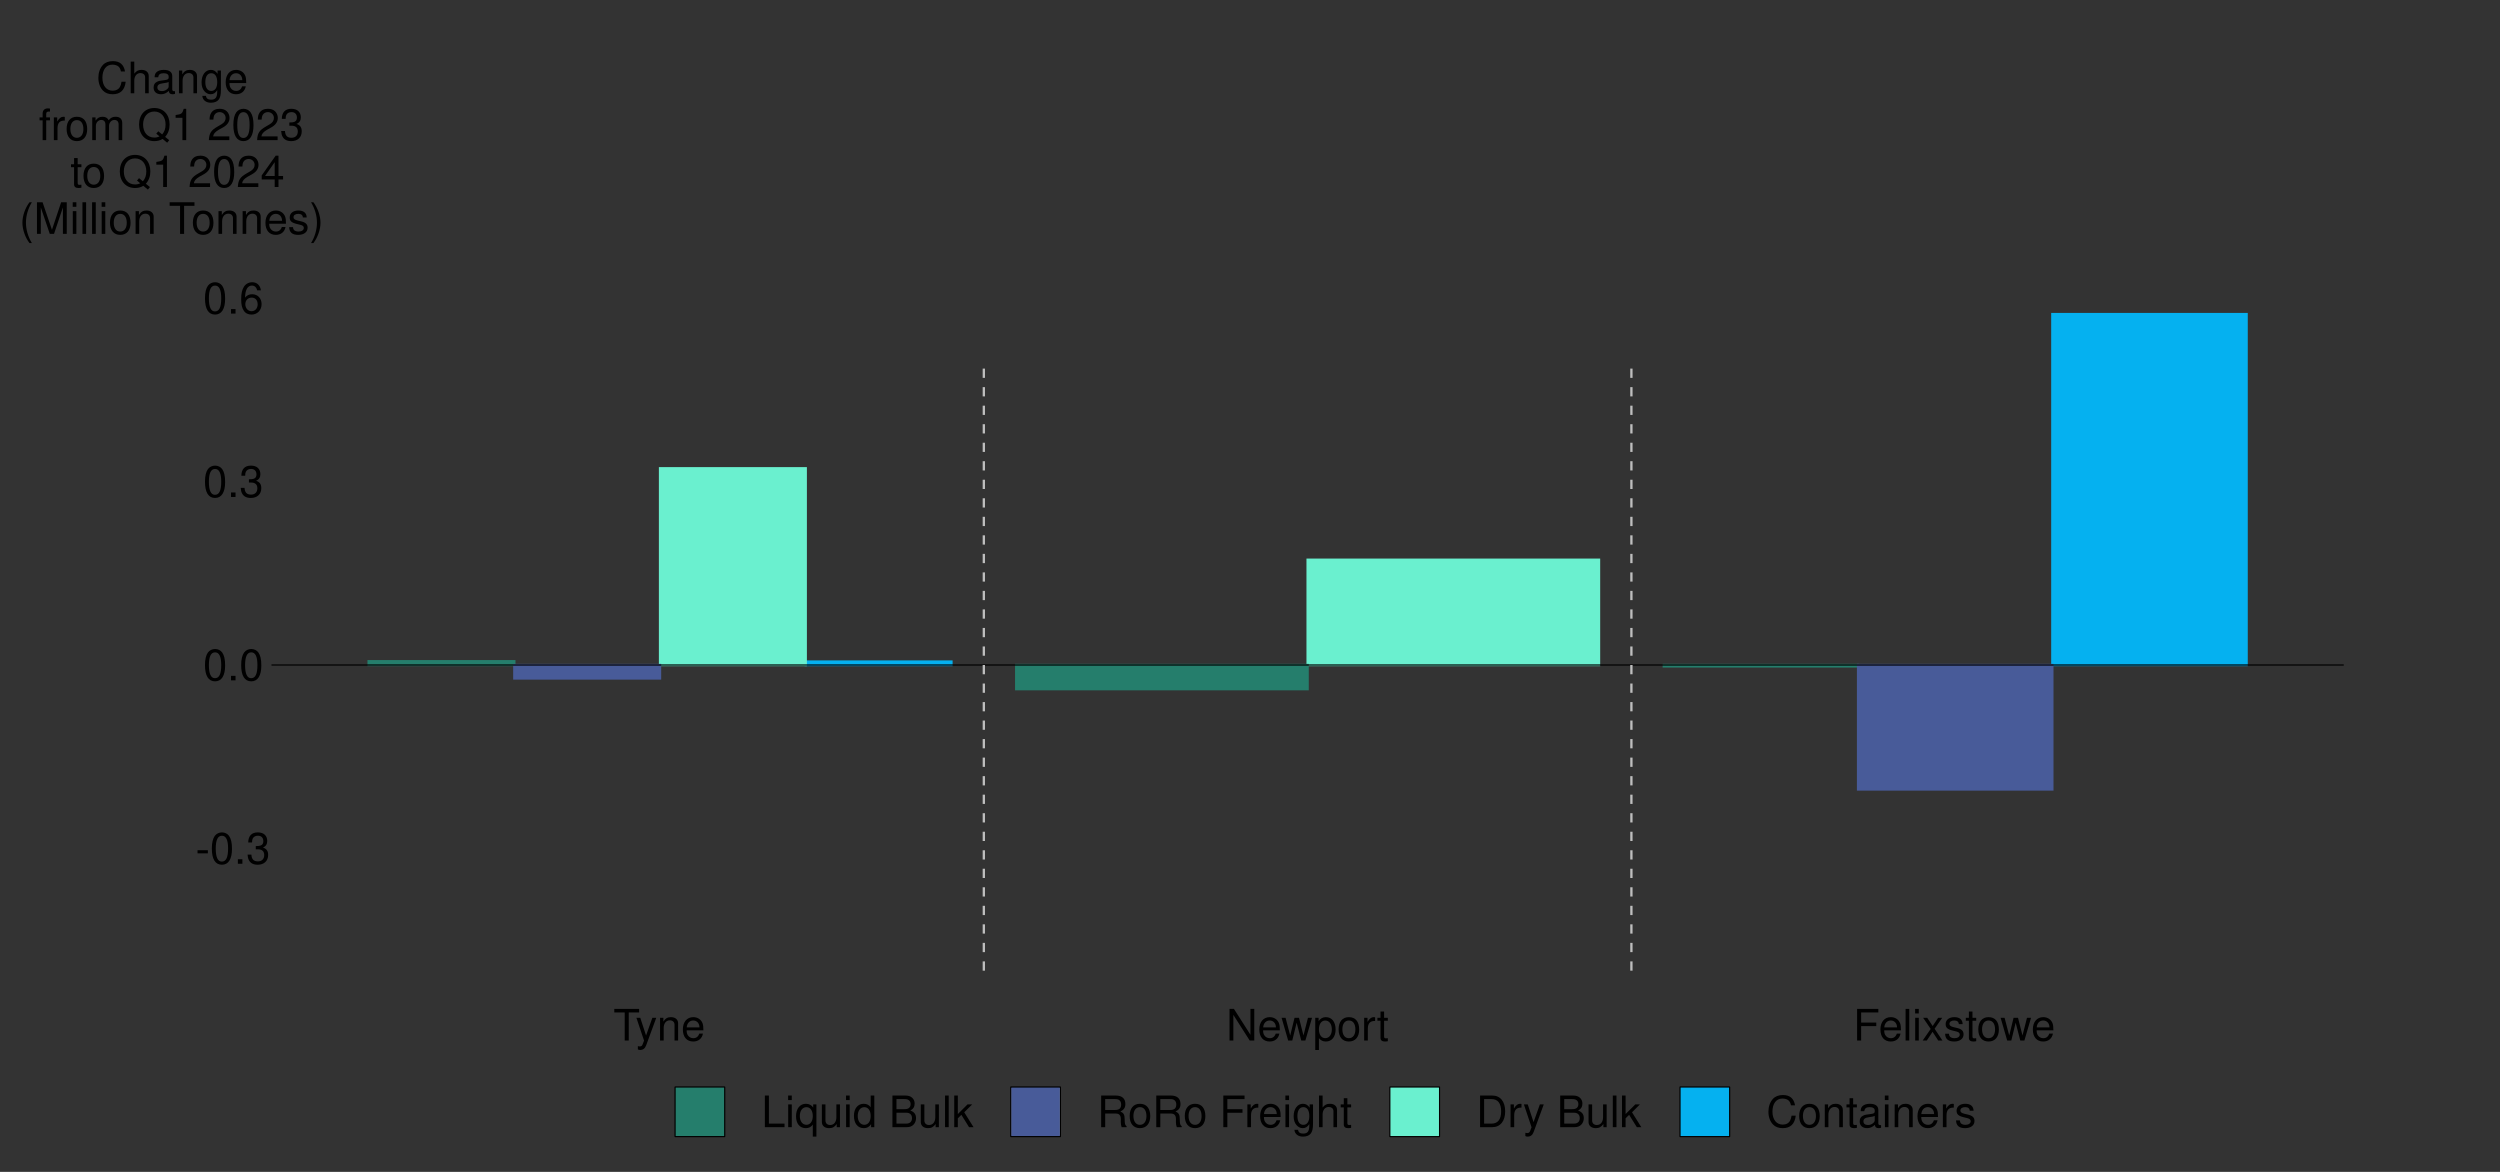 <?xml version="1.0" encoding="UTF-8"?>
<svg xmlns="http://www.w3.org/2000/svg" xmlns:xlink="http://www.w3.org/1999/xlink" width="1152pt" height="540pt" viewBox="0 0 1152 540" version="1.1">
<rect x="0" y="0" width="1152" height="540" fill="#333333" stroke="none"/>
<defs>
<g>
<symbol overflow="visible" id="glyph0-0">
<path style="stroke:none;" d=""/>
</symbol>
<symbol overflow="visible" id="glyph0-1">
<path style="stroke:none;" d="M 5.688 -6.234 L 0.922 -6.234 L 0.922 -4.797 L 5.688 -4.797 Z M 5.688 -6.234 "/>
</symbol>
<symbol overflow="visible" id="glyph0-2">
<path style="stroke:none;" d="M 5.5 -14.453 C 4.188 -14.453 2.984 -13.859 2.234 -12.875 C 1.312 -11.594 0.859 -9.688 0.859 -7 C 0.859 -2.125 2.453 0.453 5.5 0.453 C 8.5 0.453 10.141 -2.125 10.141 -6.875 C 10.141 -9.688 9.703 -11.562 8.766 -12.875 C 8.016 -13.875 6.844 -14.453 5.5 -14.453 Z M 5.5 -12.906 C 7.406 -12.906 8.344 -10.953 8.344 -7.047 C 8.344 -2.922 7.422 -1 5.453 -1 C 3.594 -1 2.656 -3 2.656 -6.984 C 2.656 -10.953 3.594 -12.906 5.5 -12.906 Z M 5.5 -12.906 "/>
</symbol>
<symbol overflow="visible" id="glyph0-3">
<path style="stroke:none;" d="M 3.812 -2.078 L 1.734 -2.078 L 1.734 0 L 3.812 0 Z M 3.812 -2.078 "/>
</symbol>
<symbol overflow="visible" id="glyph0-4">
<path style="stroke:none;" d="M 4.422 -6.656 L 5.375 -6.656 C 7.297 -6.656 8.312 -5.766 8.312 -4.016 C 8.312 -2.203 7.219 -1.094 5.406 -1.094 C 3.453 -1.094 2.516 -2.078 2.406 -4.203 L 0.641 -4.203 C 0.719 -3.047 0.922 -2.281 1.266 -1.641 C 2 -0.234 3.375 0.453 5.312 0.453 C 8.234 0.453 10.125 -1.297 10.125 -4.047 C 10.125 -5.875 9.422 -6.875 7.719 -7.484 C 9.047 -8.016 9.703 -9.016 9.703 -10.484 C 9.703 -12.953 8.078 -14.453 5.375 -14.453 C 2.516 -14.453 1 -12.859 0.938 -9.797 L 2.703 -9.797 C 2.719 -10.688 2.797 -11.188 3.016 -11.625 C 3.422 -12.438 4.297 -12.922 5.406 -12.922 C 6.953 -12.922 7.906 -11.984 7.906 -10.422 C 7.906 -9.406 7.547 -8.781 6.766 -8.438 C 6.281 -8.234 5.641 -8.156 4.422 -8.141 Z M 4.422 -6.656 "/>
</symbol>
<symbol overflow="visible" id="glyph0-5">
<path style="stroke:none;" d="M 9.953 -10.703 C 9.625 -13.062 8.094 -14.453 5.938 -14.453 C 4.375 -14.453 2.984 -13.703 2.141 -12.406 C 1.234 -10.984 0.859 -9.219 0.859 -6.594 C 0.859 -4.156 1.203 -2.625 2.062 -1.344 C 2.812 -0.156 4.062 0.453 5.625 0.453 C 8.312 0.453 10.266 -1.562 10.266 -4.375 C 10.266 -7.047 8.453 -8.922 5.922 -8.922 C 4.516 -8.922 3.422 -8.406 2.656 -7.344 C 2.688 -10.922 3.797 -12.906 5.812 -12.906 C 7.062 -12.906 7.922 -12.094 8.203 -10.703 Z M 5.703 -7.359 C 7.406 -7.359 8.453 -6.156 8.453 -4.234 C 8.453 -2.422 7.266 -1.094 5.641 -1.094 C 4 -1.094 2.766 -2.484 2.766 -4.312 C 2.766 -6.125 3.953 -7.359 5.703 -7.359 Z M 5.703 -7.359 "/>
</symbol>
<symbol overflow="visible" id="glyph0-6">
<path style="stroke:none;" d="M 7.078 -12.938 L 11.859 -12.938 L 11.859 -14.578 L 0.422 -14.578 L 0.422 -12.938 L 5.219 -12.938 L 5.219 0 L 7.078 0 Z M 7.078 -12.938 "/>
</symbol>
<symbol overflow="visible" id="glyph0-7">
<path style="stroke:none;" d="M 7.766 -10.484 L 4.859 -2.312 L 2.188 -10.484 L 0.406 -10.484 L 3.938 0.047 L 3.297 1.703 C 3.016 2.438 2.656 2.719 1.953 2.719 C 1.688 2.719 1.438 2.688 1.078 2.594 L 1.078 4.094 C 1.422 4.281 1.766 4.359 2.203 4.359 C 2.734 4.359 3.312 4.188 3.766 3.859 C 4.281 3.484 4.578 3.047 4.906 2.203 L 9.562 -10.484 Z M 7.766 -10.484 "/>
</symbol>
<symbol overflow="visible" id="glyph0-8">
<path style="stroke:none;" d="M 1.406 -10.484 L 1.406 0 L 3.078 0 L 3.078 -5.781 C 3.078 -7.922 4.203 -9.312 5.922 -9.312 C 7.234 -9.312 8.078 -8.516 8.078 -7.266 L 8.078 0 L 9.734 0 L 9.734 -7.922 C 9.734 -9.656 8.438 -10.781 6.422 -10.781 C 4.859 -10.781 3.859 -10.188 2.938 -8.719 L 2.938 -10.484 Z M 1.406 -10.484 "/>
</symbol>
<symbol overflow="visible" id="glyph0-9">
<path style="stroke:none;" d="M 10.266 -4.688 C 10.266 -6.281 10.141 -7.234 9.844 -8.016 C 9.156 -9.734 7.562 -10.781 5.594 -10.781 C 2.688 -10.781 0.797 -8.562 0.797 -5.094 C 0.797 -1.641 2.594 0.453 5.562 0.453 C 7.953 0.453 9.625 -0.906 10.047 -3.188 L 8.359 -3.188 C 7.906 -1.797 6.953 -1.078 5.625 -1.078 C 4.562 -1.078 3.656 -1.562 3.094 -2.438 C 2.703 -3.047 2.562 -3.641 2.547 -4.688 Z M 2.578 -6.047 C 2.719 -7.984 3.906 -9.234 5.578 -9.234 C 7.281 -9.234 8.453 -7.922 8.453 -6.047 Z M 2.578 -6.047 "/>
</symbol>
<symbol overflow="visible" id="glyph0-10">
<path style="stroke:none;" d="M 12.922 -14.578 L 11.156 -14.578 L 11.156 -2.656 L 3.547 -14.578 L 1.516 -14.578 L 1.516 0 L 3.281 0 L 3.281 -11.812 L 10.812 0 L 12.922 0 Z M 12.922 -14.578 "/>
</symbol>
<symbol overflow="visible" id="glyph0-11">
<path style="stroke:none;" d="M 11.078 0 L 14.156 -10.484 L 12.281 -10.484 L 10.203 -2.312 L 8.141 -10.484 L 6.094 -10.484 L 4.094 -2.312 L 1.953 -10.484 L 0.125 -10.484 L 3.156 0 L 5.047 0 L 7.062 -8.219 L 9.188 0 Z M 11.078 0 "/>
</symbol>
<symbol overflow="visible" id="glyph0-12">
<path style="stroke:none;" d="M 1.078 4.359 L 2.766 4.359 L 2.766 -1.094 C 3.641 -0.016 4.625 0.453 5.984 0.453 C 8.703 0.453 10.453 -1.719 10.453 -5.062 C 10.453 -8.578 8.734 -10.781 5.953 -10.781 C 4.547 -10.781 3.406 -10.141 2.625 -8.906 L 2.625 -10.484 L 1.078 -10.484 Z M 5.688 -9.219 C 7.516 -9.219 8.719 -7.594 8.719 -5.094 C 8.719 -2.719 7.5 -1.094 5.688 -1.094 C 3.906 -1.094 2.766 -2.703 2.766 -5.156 C 2.766 -7.625 3.906 -9.219 5.688 -9.219 Z M 5.688 -9.219 "/>
</symbol>
<symbol overflow="visible" id="glyph0-13">
<path style="stroke:none;" d="M 5.438 -10.781 C 2.484 -10.781 0.719 -8.688 0.719 -5.156 C 0.719 -1.625 2.484 0.453 5.453 0.453 C 8.422 0.453 10.203 -1.641 10.203 -5.078 C 10.203 -8.719 8.484 -10.781 5.438 -10.781 Z M 5.453 -9.234 C 7.344 -9.234 8.453 -7.703 8.453 -5.094 C 8.453 -2.625 7.297 -1.078 5.453 -1.078 C 3.594 -1.078 2.453 -2.625 2.453 -5.156 C 2.453 -7.703 3.594 -9.234 5.453 -9.234 Z M 5.453 -9.234 "/>
</symbol>
<symbol overflow="visible" id="glyph0-14">
<path style="stroke:none;" d="M 1.375 -10.484 L 1.375 0 L 3.062 0 L 3.062 -5.438 C 3.078 -7.953 4.125 -9.078 6.422 -9.016 L 6.422 -10.719 C 6.141 -10.766 5.984 -10.781 5.781 -10.781 C 4.703 -10.781 3.875 -10.141 2.922 -8.578 L 2.922 -10.484 Z M 1.375 -10.484 "/>
</symbol>
<symbol overflow="visible" id="glyph0-15">
<path style="stroke:none;" d="M 5.078 -10.484 L 3.359 -10.484 L 3.359 -13.359 L 1.703 -13.359 L 1.703 -10.484 L 0.281 -10.484 L 0.281 -9.125 L 1.703 -9.125 L 1.703 -1.203 C 1.703 -0.125 2.422 0.453 3.719 0.453 C 4.156 0.453 4.516 0.422 5.078 0.312 L 5.078 -1.078 C 4.844 -1.016 4.625 -1 4.281 -1 C 3.562 -1 3.359 -1.203 3.359 -1.938 L 3.359 -9.125 L 5.078 -9.125 Z M 5.078 -10.484 "/>
</symbol>
<symbol overflow="visible" id="glyph0-16">
<path style="stroke:none;" d="M 3.656 -6.641 L 10.625 -6.641 L 10.625 -8.281 L 3.656 -8.281 L 3.656 -12.938 L 11.578 -12.938 L 11.578 -14.578 L 1.797 -14.578 L 1.797 0 L 3.656 0 Z M 3.656 -6.641 "/>
</symbol>
<symbol overflow="visible" id="glyph0-17">
<path style="stroke:none;" d="M 3.047 -14.578 L 1.359 -14.578 L 1.359 0 L 3.047 0 Z M 3.047 -14.578 "/>
</symbol>
<symbol overflow="visible" id="glyph0-18">
<path style="stroke:none;" d="M 3 -10.484 L 1.344 -10.484 L 1.344 0 L 3 0 Z M 3 -14.578 L 1.312 -14.578 L 1.312 -12.484 L 3 -12.484 Z M 3 -14.578 "/>
</symbol>
<symbol overflow="visible" id="glyph0-19">
<path style="stroke:none;" d="M 5.844 -5.422 L 9.359 -10.484 L 7.484 -10.484 L 4.953 -6.688 L 2.438 -10.484 L 0.547 -10.484 L 4.047 -5.344 L 0.344 0 L 2.234 0 L 4.906 -4.016 L 7.516 0 L 9.453 0 Z M 5.844 -5.422 "/>
</symbol>
<symbol overflow="visible" id="glyph0-20">
<path style="stroke:none;" d="M 8.766 -7.562 C 8.734 -9.625 7.375 -10.781 4.953 -10.781 C 2.516 -10.781 0.938 -9.516 0.938 -7.578 C 0.938 -5.938 1.781 -5.156 4.266 -4.562 L 5.812 -4.188 C 6.984 -3.906 7.438 -3.484 7.438 -2.734 C 7.438 -1.734 6.453 -1.078 5 -1.078 C 4.094 -1.078 3.344 -1.344 2.922 -1.781 C 2.656 -2.078 2.547 -2.375 2.438 -3.125 L 0.688 -3.125 C 0.766 -0.703 2.125 0.453 4.859 0.453 C 7.5 0.453 9.188 -0.844 9.188 -2.859 C 9.188 -4.422 8.297 -5.281 6.219 -5.781 L 4.625 -6.156 C 3.266 -6.484 2.688 -6.922 2.688 -7.656 C 2.688 -8.641 3.547 -9.234 4.906 -9.234 C 6.234 -9.234 6.953 -8.656 7 -7.562 Z M 8.766 -7.562 "/>
</symbol>
<symbol overflow="visible" id="glyph0-21">
<path style="stroke:none;" d="M 13.234 -10.062 C 12.656 -13.266 10.812 -14.812 7.625 -14.812 C 5.656 -14.812 4.078 -14.203 3 -13 C 1.688 -11.562 0.953 -9.484 0.953 -7.125 C 0.953 -4.719 1.703 -2.656 3.062 -1.234 C 4.203 -0.078 5.641 0.453 7.547 0.453 C 11.094 0.453 13.094 -1.453 13.547 -5.312 L 11.625 -5.312 C 11.453 -4.312 11.266 -3.641 10.953 -3.062 C 10.359 -1.859 9.125 -1.188 7.562 -1.188 C 4.656 -1.188 2.812 -3.5 2.812 -7.141 C 2.812 -10.875 4.562 -13.188 7.406 -13.188 C 8.578 -13.188 9.688 -12.844 10.281 -12.266 C 10.812 -11.766 11.125 -11.156 11.344 -10.062 Z M 13.234 -10.062 "/>
</symbol>
<symbol overflow="visible" id="glyph0-22">
<path style="stroke:none;" d="M 1.406 -14.578 L 1.406 0 L 3.062 0 L 3.062 -5.781 C 3.062 -7.922 4.188 -9.312 5.906 -9.312 C 6.453 -9.312 6.984 -9.156 7.375 -8.859 C 7.859 -8.5 8.062 -8 8.062 -7.266 L 8.062 0 L 9.719 0 L 9.719 -7.922 C 9.719 -9.688 8.453 -10.781 6.422 -10.781 C 4.938 -10.781 4.047 -10.312 3.062 -9.047 L 3.062 -14.578 Z M 1.406 -14.578 "/>
</symbol>
<symbol overflow="visible" id="glyph0-23">
<path style="stroke:none;" d="M 10.703 -0.984 C 10.516 -0.938 10.438 -0.938 10.344 -0.938 C 9.766 -0.938 9.438 -1.234 9.438 -1.766 L 9.438 -7.922 C 9.438 -9.781 8.078 -10.781 5.5 -10.781 C 3.953 -10.781 2.734 -10.344 2.016 -9.562 C 1.547 -9.016 1.344 -8.422 1.297 -7.375 L 2.984 -7.375 C 3.125 -8.656 3.875 -9.234 5.438 -9.234 C 6.953 -9.234 7.781 -8.688 7.781 -7.688 L 7.781 -7.234 C 7.766 -6.516 7.406 -6.266 6.047 -6.078 C 3.688 -5.781 3.312 -5.703 2.688 -5.438 C 1.453 -4.922 0.844 -4 0.844 -2.641 C 0.844 -0.734 2.156 0.453 4.281 0.453 C 5.594 0.453 6.656 0 7.844 -1.078 C 7.953 0 8.484 0.453 9.562 0.453 C 9.922 0.453 10.141 0.422 10.703 0.281 Z M 7.781 -3.297 C 7.781 -2.734 7.625 -2.406 7.125 -1.938 C 6.438 -1.312 5.625 -1 4.641 -1 C 3.344 -1 2.578 -1.625 2.578 -2.688 C 2.578 -3.781 3.297 -4.344 5.094 -4.594 C 6.875 -4.844 7.219 -4.922 7.781 -5.188 Z M 7.781 -3.297 "/>
</symbol>
<symbol overflow="visible" id="glyph0-24">
<path style="stroke:none;" d="M 8.078 -10.484 L 8.078 -8.953 C 7.234 -10.219 6.312 -10.781 5 -10.781 C 2.453 -10.781 0.703 -8.422 0.703 -5.062 C 0.703 -3.297 1.125 -2.016 2.016 -0.953 C 2.797 -0.047 3.797 0.453 4.875 0.453 C 6.141 0.453 7.047 -0.094 7.922 -1.422 L 7.922 -0.875 C 7.922 1.922 7.141 2.953 5.062 2.953 C 3.641 2.953 2.906 2.406 2.734 1.203 L 1.047 1.203 C 1.203 3.141 2.734 4.359 5.016 4.359 C 6.562 4.359 7.844 3.859 8.516 3.016 C 9.312 2.047 9.625 0.734 9.625 -1.719 L 9.625 -10.484 Z M 5.156 -9.234 C 6.922 -9.234 7.922 -7.766 7.922 -5.094 C 7.922 -2.562 6.906 -1.078 5.156 -1.078 C 3.438 -1.078 2.438 -2.578 2.438 -5.156 C 2.438 -7.719 3.438 -9.234 5.156 -9.234 Z M 5.156 -9.234 "/>
</symbol>
<symbol overflow="visible" id="glyph0-25">
<path style="stroke:none;" d="M 5.156 -10.484 L 3.422 -10.484 L 3.422 -12.125 C 3.422 -12.812 3.797 -13.188 4.578 -13.188 C 4.719 -13.188 4.781 -13.188 5.156 -13.156 L 5.156 -14.547 C 4.781 -14.625 4.562 -14.641 4.219 -14.641 C 2.688 -14.641 1.766 -13.766 1.766 -12.266 L 1.766 -10.484 L 0.359 -10.484 L 0.359 -9.125 L 1.766 -9.125 L 1.766 0 L 3.422 0 L 3.422 -9.125 L 5.156 -9.125 Z M 5.156 -10.484 "/>
</symbol>
<symbol overflow="visible" id="glyph0-26">
<path style="stroke:none;" d="M 1.406 -10.484 L 1.406 0 L 3.078 0 L 3.078 -6.578 C 3.078 -8.094 4.188 -9.312 5.547 -9.312 C 6.781 -9.312 7.484 -8.562 7.484 -7.219 L 7.484 0 L 9.156 0 L 9.156 -6.578 C 9.156 -8.094 10.266 -9.312 11.625 -9.312 C 12.844 -9.312 13.562 -8.547 13.562 -7.219 L 13.562 0 L 15.234 0 L 15.234 -7.859 C 15.234 -9.734 14.156 -10.781 12.203 -10.781 C 10.797 -10.781 9.953 -10.359 8.984 -9.188 C 8.359 -10.297 7.516 -10.781 6.156 -10.781 C 4.766 -10.781 3.812 -10.266 2.938 -9 L 2.938 -10.484 Z M 1.406 -10.484 "/>
</symbol>
<symbol overflow="visible" id="glyph0-27">
<path style="stroke:none;" d=""/>
</symbol>
<symbol overflow="visible" id="glyph0-28">
<path style="stroke:none;" d="M 14.656 0.016 L 12.781 -1.516 C 14.156 -3.047 14.844 -4.906 14.844 -7.219 C 14.844 -11.766 12 -14.812 7.797 -14.812 C 3.578 -14.812 0.766 -11.766 0.766 -7.188 C 0.766 -2.625 3.578 0.453 7.797 0.453 C 9.266 0.453 10.438 0.141 11.625 -0.562 L 13.719 1.188 Z M 9.625 -4.094 L 8.703 -2.984 L 10.188 -1.734 C 9.312 -1.312 8.656 -1.188 7.781 -1.188 C 4.688 -1.188 2.625 -3.578 2.625 -7.188 C 2.625 -10.781 4.688 -13.188 7.797 -13.188 C 10.906 -13.188 12.984 -10.781 12.984 -7.203 C 12.984 -5.297 12.484 -3.859 11.406 -2.641 Z M 9.625 -4.094 "/>
</symbol>
<symbol overflow="visible" id="glyph0-29">
<path style="stroke:none;" d="M 5.188 -10.297 L 5.188 0 L 6.938 0 L 6.938 -14.453 L 5.781 -14.453 C 5.156 -12.234 4.766 -11.938 2.047 -11.578 L 2.047 -10.297 Z M 5.188 -10.297 "/>
</symbol>
<symbol overflow="visible" id="glyph0-30">
<path style="stroke:none;" d="M 10.125 -1.734 L 2.656 -1.734 C 2.844 -2.938 3.484 -3.703 5.219 -4.766 L 7.219 -5.875 C 9.203 -6.984 10.219 -8.453 10.219 -10.234 C 10.219 -11.438 9.734 -12.562 8.906 -13.344 C 8.062 -14.094 7.016 -14.453 5.688 -14.453 C 3.875 -14.453 2.547 -13.812 1.766 -12.578 C 1.266 -11.812 1.047 -10.922 1 -9.453 L 2.766 -9.453 C 2.812 -10.438 2.938 -11.016 3.188 -11.5 C 3.641 -12.375 4.562 -12.922 5.625 -12.922 C 7.219 -12.922 8.422 -11.766 8.422 -10.203 C 8.422 -9.047 7.766 -8.047 6.5 -7.312 L 4.656 -6.234 C 1.703 -4.547 0.844 -3.188 0.688 -0.016 L 10.125 -0.016 Z M 10.125 -1.734 "/>
</symbol>
<symbol overflow="visible" id="glyph0-31">
<path style="stroke:none;" d="M 6.547 -3.5 L 6.547 0 L 8.297 0 L 8.297 -3.5 L 10.406 -3.5 L 10.406 -5.078 L 8.297 -5.078 L 8.297 -14.453 L 7 -14.453 L 0.562 -5.359 L 0.562 -3.5 Z M 6.547 -5.078 L 2.094 -5.078 L 6.547 -11.453 Z M 6.547 -5.078 "/>
</symbol>
<symbol overflow="visible" id="glyph0-32">
<path style="stroke:none;" d="M 4.719 -14.578 C 2.719 -11.953 1.453 -8.312 1.453 -5.188 C 1.453 -2.016 2.719 1.625 4.719 4.234 L 5.812 4.234 C 4.062 1.375 3.078 -1.984 3.078 -5.188 C 3.078 -8.359 4.062 -11.734 5.812 -14.578 Z M 4.719 -14.578 "/>
</symbol>
<symbol overflow="visible" id="glyph0-33">
<path style="stroke:none;" d="M 9.359 0 L 13.453 -12.219 L 13.453 0 L 15.219 0 L 15.219 -14.578 L 12.641 -14.578 L 8.406 -1.875 L 4.078 -14.578 L 1.5 -14.578 L 1.5 0 L 3.266 0 L 3.266 -12.219 L 7.406 0 Z M 9.359 0 "/>
</symbol>
<symbol overflow="visible" id="glyph0-34">
<path style="stroke:none;" d="M 1.859 4.234 C 3.859 1.625 5.125 -2.016 5.125 -5.156 C 5.125 -8.312 3.859 -11.953 1.859 -14.578 L 0.766 -14.578 C 2.516 -11.719 3.5 -8.359 3.5 -5.156 C 3.5 -1.984 2.516 1.406 0.766 4.234 Z M 1.859 4.234 "/>
</symbol>
<symbol overflow="visible" id="glyph0-35">
<path style="stroke:none;" d="M 3.453 -14.578 L 1.594 -14.578 L 1.594 0 L 10.656 0 L 10.656 -1.641 L 3.453 -1.641 Z M 3.453 -14.578 "/>
</symbol>
<symbol overflow="visible" id="glyph0-36">
<path style="stroke:none;" d="M 9.906 4.359 L 9.906 -10.484 L 8.422 -10.484 L 8.422 -9.078 C 7.641 -10.188 6.453 -10.781 5.078 -10.781 C 2.312 -10.781 0.516 -8.516 0.516 -5.047 C 0.516 -1.641 2.219 0.453 5 0.453 C 6.453 0.453 7.453 -0.062 8.234 -1.203 L 8.234 4.359 Z M 5.312 -9.219 C 7.094 -9.219 8.234 -7.641 8.234 -5.094 C 8.234 -2.703 7.078 -1.094 5.312 -1.094 C 3.484 -1.094 2.266 -2.719 2.266 -5.156 C 2.266 -7.594 3.484 -9.219 5.312 -9.219 Z M 5.312 -9.219 "/>
</symbol>
<symbol overflow="visible" id="glyph0-37">
<path style="stroke:none;" d="M 9.641 0 L 9.641 -10.484 L 7.984 -10.484 L 7.984 -4.547 C 7.984 -2.406 6.859 -1 5.125 -1 C 3.797 -1 2.953 -1.797 2.953 -3.062 L 2.953 -10.484 L 1.297 -10.484 L 1.297 -2.406 C 1.297 -0.656 2.594 0.453 4.641 0.453 C 6.188 0.453 7.156 -0.078 8.141 -1.453 L 8.141 0 Z M 9.641 0 "/>
</symbol>
<symbol overflow="visible" id="glyph0-38">
<path style="stroke:none;" d="M 9.906 -14.578 L 8.234 -14.578 L 8.234 -9.156 C 7.547 -10.219 6.422 -10.781 5.016 -10.781 C 2.297 -10.781 0.516 -8.594 0.516 -5.266 C 0.516 -1.719 2.234 0.453 5.078 0.453 C 6.516 0.453 7.516 -0.078 8.422 -1.375 L 8.422 0 L 9.906 0 Z M 5.297 -9.219 C 7.094 -9.219 8.234 -7.641 8.234 -5.125 C 8.234 -2.703 7.078 -1.094 5.312 -1.094 C 3.484 -1.094 2.266 -2.719 2.266 -5.156 C 2.266 -7.594 3.484 -9.219 5.297 -9.219 Z M 5.297 -9.219 "/>
</symbol>
<symbol overflow="visible" id="glyph0-39">
<path style="stroke:none;" d="M 1.578 0 L 8.156 0 C 9.547 0 10.562 -0.375 11.344 -1.219 C 12.062 -1.984 12.453 -3.016 12.453 -4.156 C 12.453 -5.922 11.656 -6.984 9.797 -7.703 C 11.141 -8.312 11.812 -9.375 11.812 -10.875 C 11.812 -11.953 11.422 -12.875 10.656 -13.562 C 9.875 -14.266 8.906 -14.578 7.5 -14.578 L 1.578 -14.578 Z M 3.438 -8.297 L 3.438 -12.938 L 7.047 -12.938 C 8.078 -12.938 8.656 -12.797 9.156 -12.422 C 9.688 -12.016 9.953 -11.422 9.953 -10.625 C 9.953 -9.812 9.688 -9.219 9.156 -8.812 C 8.656 -8.438 8.078 -8.297 7.047 -8.297 Z M 3.438 -1.641 L 3.438 -6.656 L 7.984 -6.656 C 9.625 -6.656 10.594 -5.719 10.594 -4.141 C 10.594 -2.578 9.625 -1.641 7.984 -1.641 Z M 3.438 -1.641 "/>
</symbol>
<symbol overflow="visible" id="glyph0-40">
<path style="stroke:none;" d="M 2.812 -14.578 L 1.156 -14.578 L 1.156 0 L 2.812 0 L 2.812 -4.078 L 4.438 -5.688 L 7.984 0 L 10.047 0 L 5.766 -6.859 L 9.406 -10.484 L 7.266 -10.484 L 2.812 -6.047 Z M 2.812 -14.578 "/>
</symbol>
<symbol overflow="visible" id="glyph0-41">
<path style="stroke:none;" d="M 3.719 -6.281 L 8.516 -6.281 C 10.188 -6.281 10.922 -5.484 10.922 -3.688 L 10.906 -2.375 C 10.906 -1.484 11.062 -0.594 11.312 0 L 13.578 0 L 13.578 -0.453 C 12.875 -0.938 12.734 -1.453 12.703 -3.406 C 12.688 -5.797 12.297 -6.516 10.719 -7.203 C 12.359 -8.016 13.016 -9 13.016 -10.688 C 13.016 -13.203 11.453 -14.578 8.578 -14.578 L 1.859 -14.578 L 1.859 0 L 3.719 0 Z M 3.719 -7.922 L 3.719 -12.938 L 8.219 -12.938 C 9.266 -12.938 9.859 -12.781 10.312 -12.375 C 10.812 -11.953 11.078 -11.297 11.078 -10.438 C 11.078 -8.703 10.203 -7.922 8.219 -7.922 Z M 3.719 -7.922 "/>
</symbol>
<symbol overflow="visible" id="glyph0-42">
<path style="stroke:none;" d="M 1.781 0 L 7.406 0 C 11.078 0 13.344 -2.766 13.344 -7.297 C 13.344 -11.812 11.094 -14.578 7.406 -14.578 L 1.781 -14.578 Z M 3.641 -1.641 L 3.641 -12.938 L 7.078 -12.938 C 9.953 -12.938 11.484 -11 11.484 -7.281 C 11.484 -3.578 9.953 -1.641 7.078 -1.641 Z M 3.641 -1.641 "/>
</symbol>
</g>
<clipPath id="clip1">
  <path d="M 125.098 306 L 1080 306 L 1080 307 L 125.098 307 Z M 125.098 306 "/>
</clipPath>
</defs>
<g id="surface6998">
<path style="fill-rule:nonzero;fill:rgb(1.961%,69.412%,94.118%);fill-opacity:1;stroke-width:1.067;stroke-linecap:butt;stroke-linejoin:miter;stroke:rgb(1.961%,69.412%,94.118%);stroke-opacity:1;stroke-miterlimit:10;" d="M 945.719 306.43 L 1035.242 306.43 L 1035.242 144.727 L 945.719 144.727 Z M 945.719 306.43 "/>
<path style="fill-rule:nonzero;fill:rgb(1.961%,69.412%,94.118%);fill-opacity:1;stroke-width:1.067;stroke-linecap:butt;stroke-linejoin:miter;stroke:rgb(1.961%,69.412%,94.118%);stroke-opacity:1;stroke-miterlimit:10;" d="M 371.285 306.43 L 438.426 306.43 L 438.426 304.848 L 371.285 304.848 Z M 371.285 306.43 "/>
<path style="fill-rule:nonzero;fill:rgb(41.569%,94.118%,81.176%);fill-opacity:1;stroke-width:1.067;stroke-linecap:butt;stroke-linejoin:miter;stroke:rgb(41.569%,94.118%,81.176%);stroke-opacity:1;stroke-miterlimit:10;" d="M 602.551 306.43 L 736.832 306.43 L 736.832 257.918 L 602.551 257.918 Z M 602.551 306.43 "/>
<path style="fill-rule:nonzero;fill:rgb(41.569%,94.118%,81.176%);fill-opacity:1;stroke-width:1.067;stroke-linecap:butt;stroke-linejoin:miter;stroke:rgb(41.569%,94.118%,81.176%);stroke-opacity:1;stroke-miterlimit:10;" d="M 304.145 306.43 L 371.285 306.43 L 371.285 215.777 L 304.145 215.777 Z M 304.145 306.43 "/>
<path style="fill-rule:nonzero;fill:rgb(14.51%,49.412%,42.353%);fill-opacity:1;stroke-width:1.067;stroke-linecap:butt;stroke-linejoin:miter;stroke:rgb(14.51%,49.412%,42.353%);stroke-opacity:1;stroke-miterlimit:10;" d="M 766.672 307.074 L 856.195 307.074 L 856.195 306.43 L 766.672 306.43 Z M 766.672 307.074 "/>
<path style="fill-rule:nonzero;fill:rgb(14.51%,49.412%,42.353%);fill-opacity:1;stroke-width:1.067;stroke-linecap:butt;stroke-linejoin:miter;stroke:rgb(14.51%,49.412%,42.353%);stroke-opacity:1;stroke-miterlimit:10;" d="M 468.266 317.57 L 602.547 317.57 L 602.547 306.434 L 468.266 306.434 Z M 468.266 317.57 "/>
<path style="fill-rule:nonzero;fill:rgb(14.51%,49.412%,42.353%);fill-opacity:1;stroke-width:1.067;stroke-linecap:butt;stroke-linejoin:miter;stroke:rgb(14.51%,49.412%,42.353%);stroke-opacity:1;stroke-miterlimit:10;" d="M 169.859 306.43 L 237 306.43 L 237 304.688 L 169.859 304.688 Z M 169.859 306.43 "/>
<path style="fill-rule:nonzero;fill:rgb(28.235%,35.686%,60%);fill-opacity:1;stroke-width:1.067;stroke-linecap:butt;stroke-linejoin:miter;stroke:rgb(28.235%,35.686%,60%);stroke-opacity:1;stroke-miterlimit:10;" d="M 856.195 363.793 L 945.719 363.793 L 945.719 306.434 L 856.195 306.434 Z M 856.195 363.793 "/>
<path style="fill-rule:nonzero;fill:rgb(28.235%,35.686%,60%);fill-opacity:1;stroke-width:1.067;stroke-linecap:butt;stroke-linejoin:miter;stroke:rgb(28.235%,35.686%,60%);stroke-opacity:1;stroke-miterlimit:10;" d="M 237 312.641 L 304.141 312.641 L 304.141 306.434 L 237 306.434 Z M 237 312.641 "/>
<g clip-path="url(#clip1)" clip-rule="nonzero">
<path style="fill:none;stroke-width:0.533;stroke-linecap:butt;stroke-linejoin:round;stroke:rgb(0%,0%,0%);stroke-opacity:1;stroke-miterlimit:10;" d="M 125.098 306.43 L 1080 306.43 "/>
</g>
<path style="fill:none;stroke-width:1.067;stroke-linecap:butt;stroke-linejoin:round;stroke:rgb(74.51%,74.51%,74.51%);stroke-opacity:1;stroke-dasharray:4.268,4.268;stroke-miterlimit:10;" d="M 453.348 447.273 L 453.348 165.59 "/>
<path style="fill:none;stroke-width:1.067;stroke-linecap:butt;stroke-linejoin:round;stroke:rgb(74.51%,74.51%,74.51%);stroke-opacity:1;stroke-dasharray:4.268,4.268;stroke-miterlimit:10;" d="M 751.754 447.273 L 751.754 165.59 "/>
<g style="fill:rgb(0%,0%,0%);fill-opacity:1;">
  <use xlink:href="#glyph0-1" x="90.098" y="398.018"/>
  <use xlink:href="#glyph0-2" x="96.758" y="398.018"/>
  <use xlink:href="#glyph0-3" x="107.878" y="398.018"/>
  <use xlink:href="#glyph0-4" x="113.438" y="398.018"/>
</g>
<g style="fill:rgb(0%,0%,0%);fill-opacity:1;">
  <use xlink:href="#glyph0-2" x="93.598" y="313.51"/>
  <use xlink:href="#glyph0-3" x="104.718" y="313.51"/>
  <use xlink:href="#glyph0-2" x="110.277" y="313.51"/>
</g>
<g style="fill:rgb(0%,0%,0%);fill-opacity:1;">
  <use xlink:href="#glyph0-2" x="93.598" y="229.006"/>
  <use xlink:href="#glyph0-3" x="104.718" y="229.006"/>
  <use xlink:href="#glyph0-4" x="110.277" y="229.006"/>
</g>
<g style="fill:rgb(0%,0%,0%);fill-opacity:1;">
  <use xlink:href="#glyph0-2" x="93.598" y="144.502"/>
  <use xlink:href="#glyph0-3" x="104.718" y="144.502"/>
  <use xlink:href="#glyph0-5" x="110.277" y="144.502"/>
</g>
<g style="fill:rgb(0%,0%,0%);fill-opacity:1;">
  <use xlink:href="#glyph0-6" x="282.645" y="479.479"/>
  <use xlink:href="#glyph0-7" x="292.845" y="479.479"/>
  <use xlink:href="#glyph0-8" x="302.745" y="479.479"/>
  <use xlink:href="#glyph0-9" x="313.865" y="479.479"/>
</g>
<g style="fill:rgb(0%,0%,0%);fill-opacity:1;">
  <use xlink:href="#glyph0-10" x="565.051" y="479.479"/>
  <use xlink:href="#glyph0-9" x="579.491" y="479.479"/>
  <use xlink:href="#glyph0-11" x="590.432" y="479.479"/>
  <use xlink:href="#glyph0-12" x="604.992" y="479.479"/>
  <use xlink:href="#glyph0-13" x="616.112" y="479.479"/>
  <use xlink:href="#glyph0-14" x="627.232" y="479.479"/>
  <use xlink:href="#glyph0-15" x="634.433" y="479.479"/>
</g>
<g style="fill:rgb(0%,0%,0%);fill-opacity:1;">
  <use xlink:href="#glyph0-16" x="853.957" y="479.479"/>
  <use xlink:href="#glyph0-9" x="865.697" y="479.479"/>
  <use xlink:href="#glyph0-17" x="876.737" y="479.479"/>
  <use xlink:href="#glyph0-18" x="881.178" y="479.479"/>
  <use xlink:href="#glyph0-19" x="885.618" y="479.479"/>
  <use xlink:href="#glyph0-20" x="895.618" y="479.479"/>
  <use xlink:href="#glyph0-15" x="905.559" y="479.479"/>
  <use xlink:href="#glyph0-13" x="910.878" y="479.479"/>
  <use xlink:href="#glyph0-11" x="921.758" y="479.479"/>
  <use xlink:href="#glyph0-9" x="935.938" y="479.479"/>
</g>
<g style="fill:rgb(0%,0%,0%);fill-opacity:1;">
  <use xlink:href="#glyph0-21" x="44.375" y="42.979"/>
  <use xlink:href="#glyph0-22" x="58.815" y="42.979"/>
  <use xlink:href="#glyph0-23" x="69.936" y="42.979"/>
  <use xlink:href="#glyph0-8" x="81.056" y="42.979"/>
  <use xlink:href="#glyph0-24" x="92.176" y="42.979"/>
  <use xlink:href="#glyph0-9" x="103.196" y="42.979"/>
</g>
<g style="fill:rgb(0%,0%,0%);fill-opacity:1;">
  <use xlink:href="#glyph0-25" x="17.875" y="64.58"/>
  <use xlink:href="#glyph0-14" x="23.435" y="64.58"/>
  <use xlink:href="#glyph0-13" x="29.975" y="64.58"/>
  <use xlink:href="#glyph0-26" x="41.095" y="64.58"/>
  <use xlink:href="#glyph0-27" x="57.755" y="64.58"/>
  <use xlink:href="#glyph0-28" x="63.314" y="64.58"/>
  <use xlink:href="#glyph0-29" x="78.874" y="64.58"/>
  <use xlink:href="#glyph0-27" x="89.994" y="64.58"/>
  <use xlink:href="#glyph0-30" x="95.554" y="64.58"/>
  <use xlink:href="#glyph0-2" x="106.674" y="64.58"/>
  <use xlink:href="#glyph0-30" x="117.794" y="64.58"/>
  <use xlink:href="#glyph0-4" x="128.914" y="64.58"/>
</g>
<g style="fill:rgb(0%,0%,0%);fill-opacity:1;">
  <use xlink:href="#glyph0-27" x="26.875" y="86.182"/>
  <use xlink:href="#glyph0-15" x="32.435" y="86.182"/>
  <use xlink:href="#glyph0-13" x="37.754" y="86.182"/>
  <use xlink:href="#glyph0-27" x="48.874" y="86.182"/>
  <use xlink:href="#glyph0-28" x="54.434" y="86.182"/>
  <use xlink:href="#glyph0-29" x="69.993" y="86.182"/>
  <use xlink:href="#glyph0-27" x="81.113" y="86.182"/>
  <use xlink:href="#glyph0-30" x="86.673" y="86.182"/>
  <use xlink:href="#glyph0-2" x="97.793" y="86.182"/>
  <use xlink:href="#glyph0-30" x="108.913" y="86.182"/>
  <use xlink:href="#glyph0-31" x="120.033" y="86.182"/>
</g>
<g style="fill:rgb(0%,0%,0%);fill-opacity:1;">
  <use xlink:href="#glyph0-32" x="8.875" y="107.779"/>
  <use xlink:href="#glyph0-33" x="15.535" y="107.779"/>
  <use xlink:href="#glyph0-18" x="32.195" y="107.779"/>
  <use xlink:href="#glyph0-17" x="36.636" y="107.779"/>
  <use xlink:href="#glyph0-17" x="41.076" y="107.779"/>
  <use xlink:href="#glyph0-18" x="45.517" y="107.779"/>
  <use xlink:href="#glyph0-13" x="49.957" y="107.779"/>
  <use xlink:href="#glyph0-8" x="61.077" y="107.779"/>
  <use xlink:href="#glyph0-27" x="72.197" y="107.779"/>
  <use xlink:href="#glyph0-6" x="77.757" y="107.779"/>
  <use xlink:href="#glyph0-13" x="88.156" y="107.779"/>
  <use xlink:href="#glyph0-8" x="99.276" y="107.779"/>
  <use xlink:href="#glyph0-8" x="110.396" y="107.779"/>
  <use xlink:href="#glyph0-9" x="121.517" y="107.779"/>
  <use xlink:href="#glyph0-20" x="132.557" y="107.779"/>
  <use xlink:href="#glyph0-34" x="142.557" y="107.779"/>
</g>
<path style="fill-rule:nonzero;fill:rgb(100%,100%,100%);fill-opacity:1;stroke-width:0.75;stroke-linecap:round;stroke-linejoin:round;stroke:rgb(0%,0%,0%);stroke-opacity:1;stroke-miterlimit:10;" d="M 311.172 523.66 L 333.848 523.66 L 333.848 500.984 L 311.172 500.984 Z M 311.172 523.66 "/>
<path style="fill-rule:nonzero;fill:rgb(14.51%,49.412%,42.353%);fill-opacity:1;stroke-width:1.067;stroke-linecap:butt;stroke-linejoin:miter;stroke:rgb(14.51%,49.412%,42.353%);stroke-opacity:1;stroke-miterlimit:10;" d="M 311.879 522.949 L 333.141 522.949 L 333.141 501.688 L 311.879 501.688 Z M 311.879 522.949 "/>
<path style="fill-rule:nonzero;fill:rgb(100%,100%,100%);fill-opacity:1;stroke-width:0.75;stroke-linecap:round;stroke-linejoin:round;stroke:rgb(0%,0%,0%);stroke-opacity:1;stroke-miterlimit:10;" d="M 465.863 523.66 L 488.539 523.66 L 488.539 500.984 L 465.863 500.984 Z M 465.863 523.66 "/>
<path style="fill-rule:nonzero;fill:rgb(28.235%,35.686%,60%);fill-opacity:1;stroke-width:1.067;stroke-linecap:butt;stroke-linejoin:miter;stroke:rgb(28.235%,35.686%,60%);stroke-opacity:1;stroke-miterlimit:10;" d="M 466.574 522.949 L 487.836 522.949 L 487.836 501.688 L 466.574 501.688 Z M 466.574 522.949 "/>
<path style="fill-rule:nonzero;fill:rgb(100%,100%,100%);fill-opacity:1;stroke-width:0.75;stroke-linecap:round;stroke-linejoin:round;stroke:rgb(0%,0%,0%);stroke-opacity:1;stroke-miterlimit:10;" d="M 640.559 523.66 L 663.234 523.66 L 663.234 500.984 L 640.559 500.984 Z M 640.559 523.66 "/>
<path style="fill-rule:nonzero;fill:rgb(41.569%,94.118%,81.176%);fill-opacity:1;stroke-width:1.067;stroke-linecap:butt;stroke-linejoin:miter;stroke:rgb(41.569%,94.118%,81.176%);stroke-opacity:1;stroke-miterlimit:10;" d="M 641.266 522.949 L 662.527 522.949 L 662.527 501.688 L 641.266 501.688 Z M 641.266 522.949 "/>
<path style="fill-rule:nonzero;fill:rgb(100%,100%,100%);fill-opacity:1;stroke-width:0.75;stroke-linecap:round;stroke-linejoin:round;stroke:rgb(0%,0%,0%);stroke-opacity:1;stroke-miterlimit:10;" d="M 774.25 523.66 L 796.926 523.66 L 796.926 500.984 L 774.25 500.984 Z M 774.25 523.66 "/>
<path style="fill-rule:nonzero;fill:rgb(1.961%,69.412%,94.118%);fill-opacity:1;stroke-width:1.067;stroke-linecap:butt;stroke-linejoin:miter;stroke:rgb(1.961%,69.412%,94.118%);stroke-opacity:1;stroke-miterlimit:10;" d="M 774.957 522.949 L 796.219 522.949 L 796.219 501.688 L 774.957 501.688 Z M 774.957 522.949 "/>
<g style="fill:rgb(0%,0%,0%);fill-opacity:1;">
  <use xlink:href="#glyph0-35" x="350.855" y="519.4"/>
  <use xlink:href="#glyph0-18" x="361.855" y="519.4"/>
  <use xlink:href="#glyph0-36" x="366.296" y="519.4"/>
  <use xlink:href="#glyph0-37" x="377.416" y="519.4"/>
  <use xlink:href="#glyph0-18" x="388.536" y="519.4"/>
  <use xlink:href="#glyph0-38" x="392.977" y="519.4"/>
  <use xlink:href="#glyph0-27" x="404.097" y="519.4"/>
  <use xlink:href="#glyph0-39" x="409.656" y="519.4"/>
  <use xlink:href="#glyph0-37" x="422.996" y="519.4"/>
  <use xlink:href="#glyph0-17" x="434.116" y="519.4"/>
  <use xlink:href="#glyph0-40" x="438.557" y="519.4"/>
</g>
<g style="fill:rgb(0%,0%,0%);fill-opacity:1;">
  <use xlink:href="#glyph0-41" x="505.551" y="519.4"/>
  <use xlink:href="#glyph0-13" x="519.831" y="519.4"/>
  <use xlink:href="#glyph0-41" x="530.951" y="519.4"/>
  <use xlink:href="#glyph0-13" x="545.231" y="519.4"/>
  <use xlink:href="#glyph0-27" x="556.352" y="519.4"/>
  <use xlink:href="#glyph0-16" x="561.911" y="519.4"/>
  <use xlink:href="#glyph0-14" x="573.411" y="519.4"/>
  <use xlink:href="#glyph0-9" x="579.871" y="519.4"/>
  <use xlink:href="#glyph0-18" x="590.991" y="519.4"/>
  <use xlink:href="#glyph0-24" x="595.412" y="519.4"/>
  <use xlink:href="#glyph0-22" x="606.393" y="519.4"/>
  <use xlink:href="#glyph0-15" x="617.513" y="519.4"/>
</g>
<g style="fill:rgb(0%,0%,0%);fill-opacity:1;">
  <use xlink:href="#glyph0-42" x="680.242" y="519.4"/>
  <use xlink:href="#glyph0-14" x="694.683" y="519.4"/>
  <use xlink:href="#glyph0-7" x="701.803" y="519.4"/>
  <use xlink:href="#glyph0-27" x="711.803" y="519.4"/>
  <use xlink:href="#glyph0-39" x="717.362" y="519.4"/>
  <use xlink:href="#glyph0-37" x="730.702" y="519.4"/>
  <use xlink:href="#glyph0-17" x="741.822" y="519.4"/>
  <use xlink:href="#glyph0-40" x="746.263" y="519.4"/>
</g>
<g style="fill:rgb(0%,0%,0%);fill-opacity:1;">
  <use xlink:href="#glyph0-21" x="813.934" y="519.4"/>
  <use xlink:href="#glyph0-13" x="828.334" y="519.4"/>
  <use xlink:href="#glyph0-8" x="839.454" y="519.4"/>
  <use xlink:href="#glyph0-15" x="850.574" y="519.4"/>
  <use xlink:href="#glyph0-23" x="856.094" y="519.4"/>
  <use xlink:href="#glyph0-18" x="867.214" y="519.4"/>
  <use xlink:href="#glyph0-8" x="871.654" y="519.4"/>
  <use xlink:href="#glyph0-9" x="882.774" y="519.4"/>
  <use xlink:href="#glyph0-14" x="893.895" y="519.4"/>
  <use xlink:href="#glyph0-20" x="900.654" y="519.4"/>
</g>
</g>
</svg>
